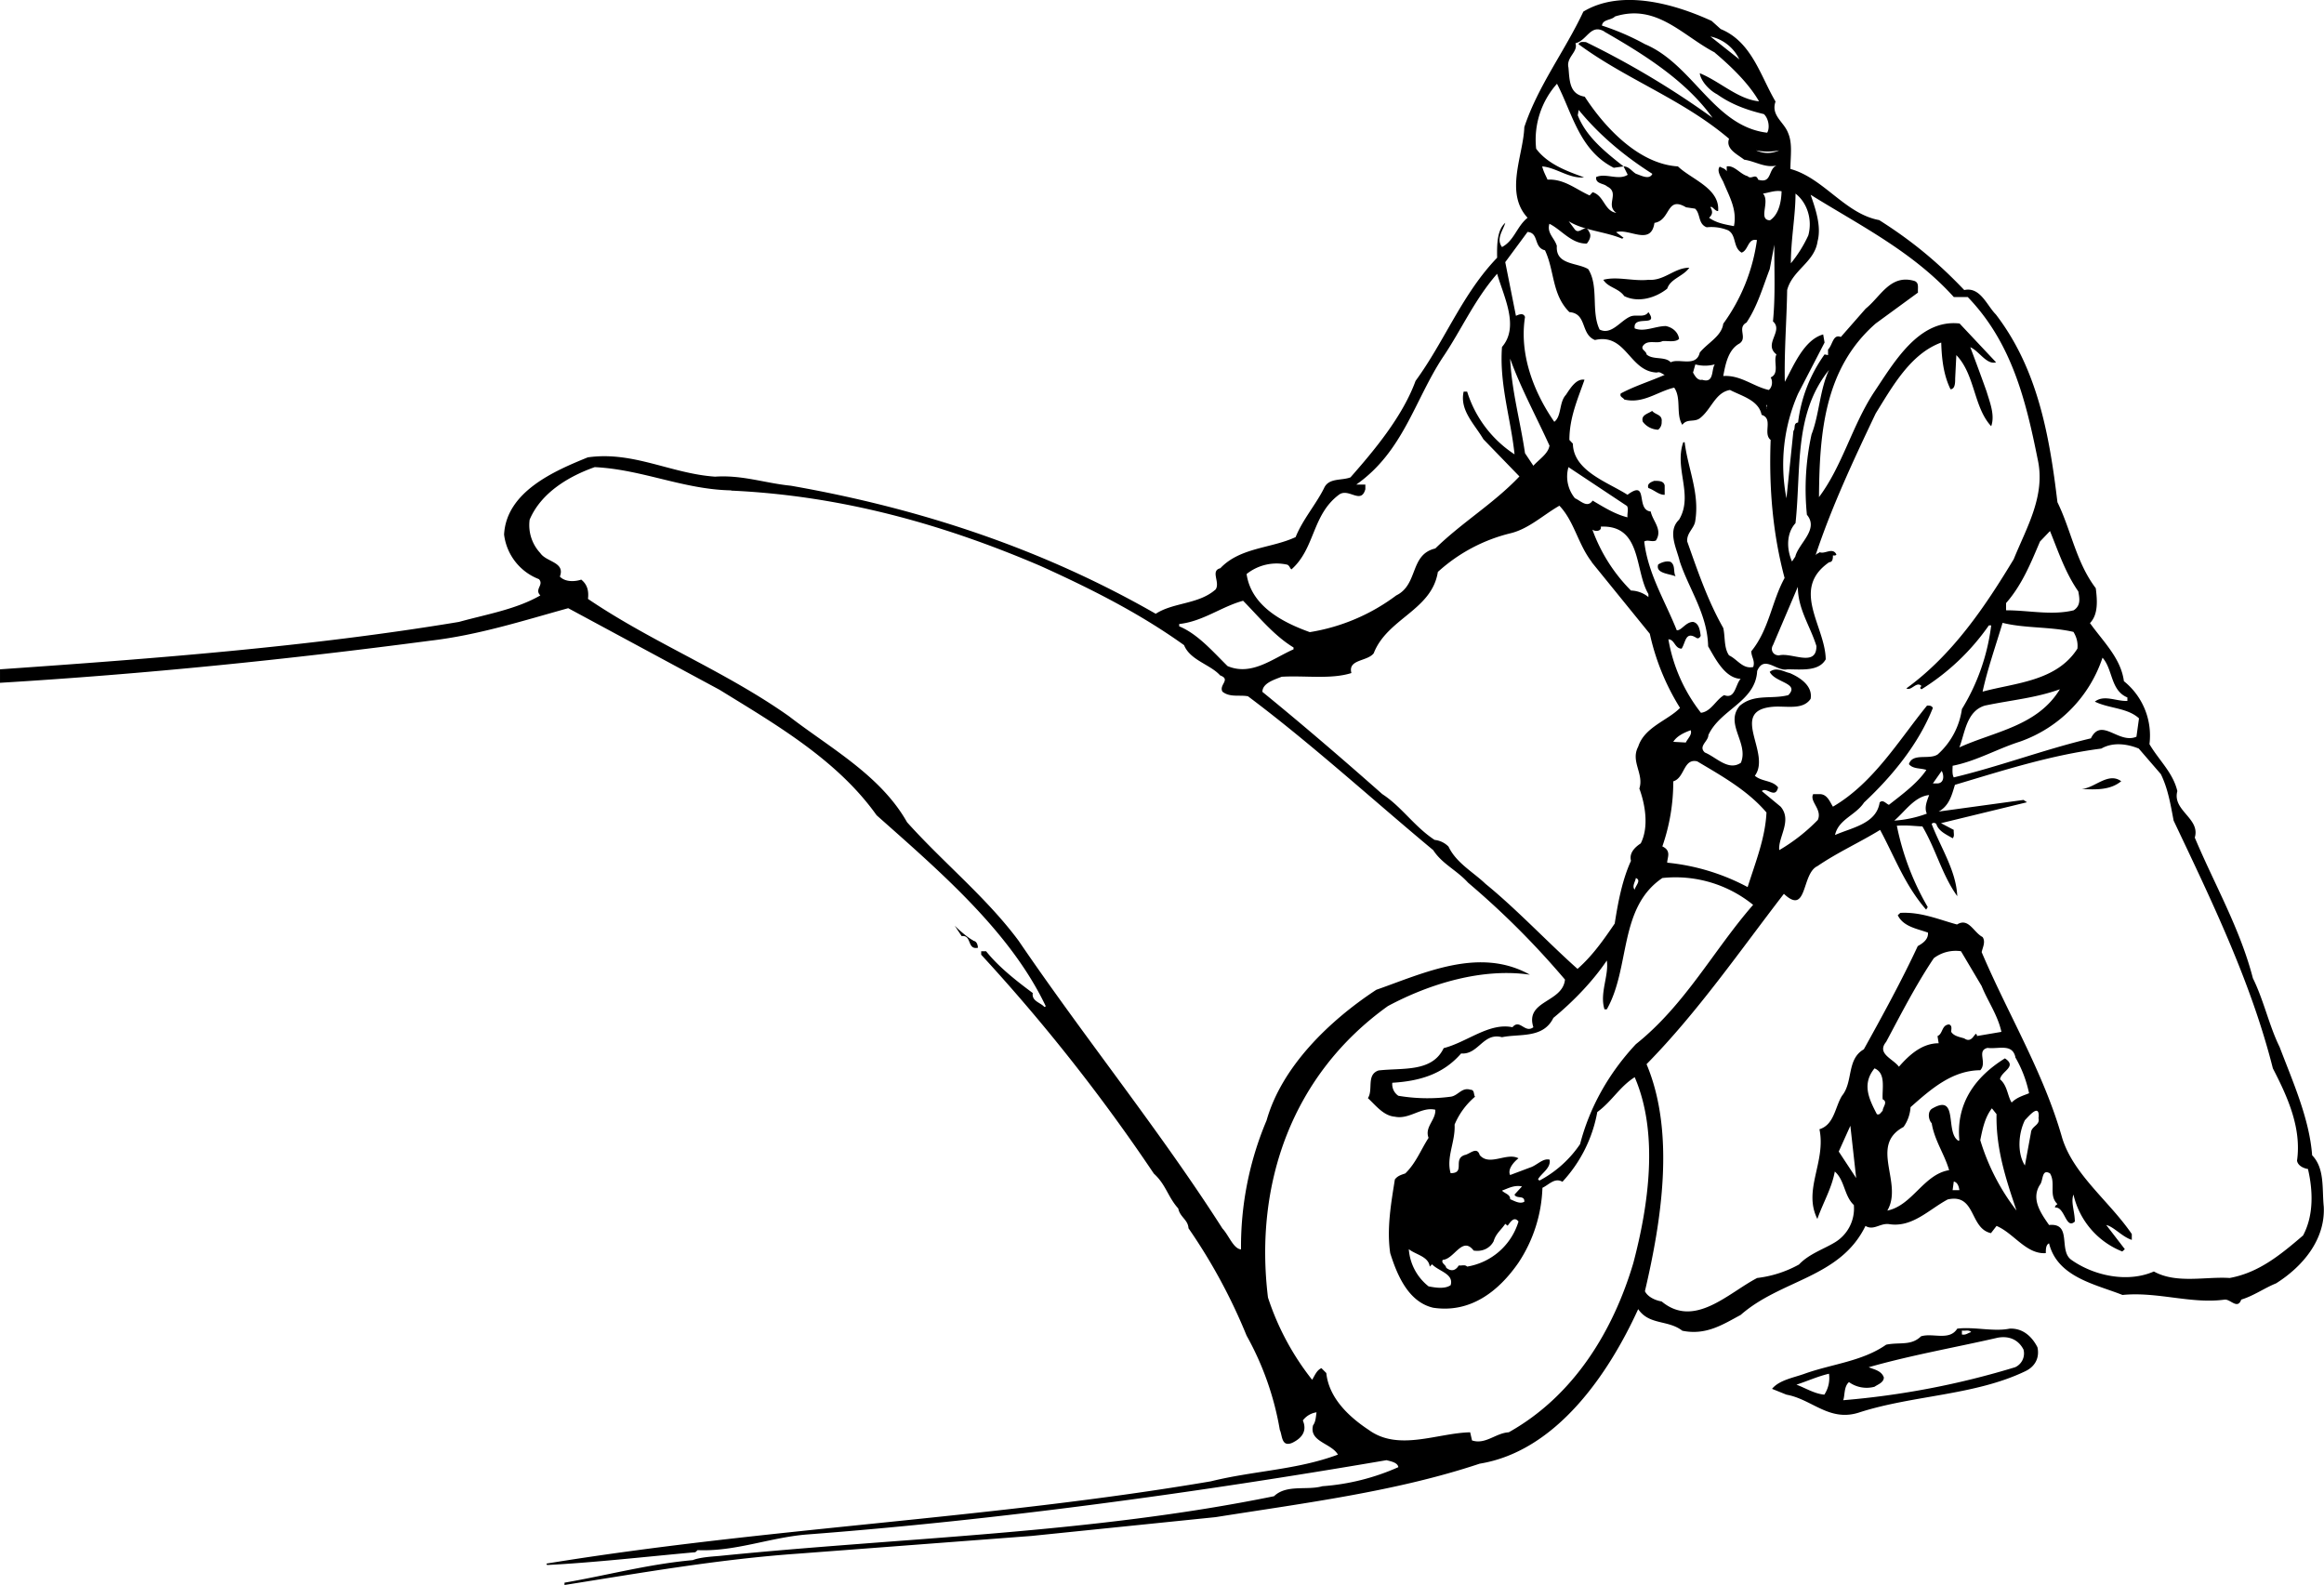 <svg xmlns="http://www.w3.org/2000/svg" width="960" height="654.714" shape-rendering="geometricPrecision" text-rendering="geometricPrecision" image-rendering="optimizeQuality" fill-rule="evenodd" clip-rule="evenodd" viewBox="0 0 10 6.82"><path d="M7.404.125c.134.055.171.202.236.312-.021.06.036.087.054.135.02.046.01.102.01.155.143.039.235.193.382.22.139.088.251.18.366.301.069-.015.097.066.136.105.178.232.23.514.265.808.059.12.08.258.165.37.006.049.012.112-.025.15.057.08.133.151.146.25a.3.3 0 0 1 .11.271c.041.07.101.122.12.202-.023.084.1.117.075.2.084.2.195.392.25.605.047.095.07.205.115.296.057.15.128.308.14.466.055.057.042.143.05.221.007.14-.088.256-.205.33-.05.02-.095.053-.15.07-.016.044-.046-.002-.071 0-.143.02-.29-.035-.44-.02-.116-.046-.28-.076-.316-.222-.014.006-.014.026-.014.042-.084.006-.138-.086-.212-.117l-.024.031c-.093-.02-.064-.172-.186-.145-.081.043-.153.123-.254.106-.038-.004-.065.029-.1.008-.109.224-.363.23-.537.383-.075.04-.148.089-.251.068-.062-.048-.142-.023-.19-.093-.126.276-.351.611-.682.665-.36.12-.752.169-1.136.23l-.793.081-1.002.076c-.343.024-.672.082-1.007.135v-.01c.185-.032.362-.08.552-.097.03-.012.078-.015.114-.018.793-.08 1.598-.096 2.387-.257.054-.052.142-.024.208-.043a.973.973 0 0 0 .327-.082c-.003-.02-.032-.025-.051-.03-.814.139-1.666.257-2.498.32-.16.014-.306.074-.466.067l-.01.009c-.2.018-.438.045-.638.055l-.003-.006c.95-.155 1.906-.192 2.859-.354.186-.046.37-.049.547-.115-.029-.05-.125-.055-.107-.126.012-.016.012-.038.015-.056a.09.09 0 0 0-.059.035c.02.047-.006.077-.045.096-.048.021-.043-.033-.054-.055a1.267 1.267 0 0 0-.143-.406 2.409 2.409 0 0 0-.25-.462c-.002-.037-.037-.048-.044-.085-.045-.05-.053-.103-.105-.15a7.854 7.854 0 0 0-.743-.942v-.015h.021c.056.07.134.13.201.18-.006.035.034.041.05.06L4.5 4.33c-.152-.32-.453-.578-.728-.822-.17-.239-.436-.392-.676-.54l-.651-.351c-.195.054-.388.116-.595.14C1.235 2.838.627 2.9 0 2.938V2.88c.661-.046 1.332-.097 1.975-.204.119-.033.246-.054.35-.114-.027-.027.017-.045-.006-.07a.236.236 0 0 1-.15-.192c.01-.186.22-.275.36-.332.195-.028.358.07.548.083.117-.008.215.028.326.039.559.098 1.085.273 1.57.551.077-.05.185-.04.258-.105.02-.031-.024-.08.02-.091.085-.09.219-.085.324-.134.03-.075.087-.14.122-.21.02-.046.075-.032.114-.047.103-.117.224-.262.28-.415.127-.174.2-.373.351-.53-.001-.058 0-.12.035-.15-.008.03-.041.068-.014.104.053-.028.063-.088.11-.126-.1-.108-.018-.269-.014-.39.059-.178.176-.33.254-.497.164-.099.393-.033.552.04l.039.035zm-.026.101c.071.06.146.132.191.21-.091-.009-.167-.085-.255-.121.004.033.04.073.075.091.062.044.13.068.201.085.021.02.026.06.014.08C7.375.544 7.285.277 7.078.19a1.067 1.067 0 0 0-.185-.08c.004-.028.04-.022.056-.039.18-.057.291.083.43.155zm-.475-.09c.167.096.35.209.466.371a3.714 3.714 0 0 0-.545-.326c-.012 0-.024-.004-.032.009.206.152.448.237.648.407-.016.044.036.067.065.09.048.007.091.037.14.025-.038.015-.019.08-.08.061-.01-.03-.029.002-.045-.015C7.488.75 7.463.71 7.43.716v.021C7.422.724 7.412.724 7.4.717c-.014.017.004.044.015.065.024.06.061.119.046.191C7.424.966 7.386.96 7.354.937 7.37.922 7.37.91 7.36.892c.006-.009.02.018.033.016C7.401.81 7.278.772 7.22.716c-.164-.01-.31-.16-.401-.3-.066-.011-.065-.068-.07-.125-.011-.045.043-.068.03-.105.05-.011.065-.086.125-.05zm.582.12L7.36.157a.18.18 0 0 1 .125.1zM6.7.361c.066.127.096.286.244.361l.042-.006c-.08-.063-.161-.128-.197-.22l.004-.023c.09.11.199.2.317.275-.013.028-.05.006-.07 0-.018-.01-.03-.032-.054-.032l.018.036c-.04.026-.095-.009-.136.01-.003.03.032.026.047.04.057.028-.009.08.04.114-.052-.008-.052-.074-.102-.089L6.84.841C6.78.814 6.73.769 6.659.773 6.65.753 6.641.737 6.636.716c.06.005.118.054.18.047C6.744.737 6.66.707 6.61.64a.361.361 0 0 1 .09-.28zm.956.286a.118.118 0 0 1-.1 0 .251.251 0 0 0 .1 0zm.01.176c-.001.04-.01.099-.05.125-.053-.002.002-.08-.03-.115.026-.004.052-.015.08-.01zm.115.19a.558.558 0 0 1-.075.12c0-.104.02-.205.02-.3.049.038.074.11.055.18zm.626.265h.06c.189.196.25.444.301.698.035.157-.048.294-.103.43-.122.202-.262.411-.462.556.021.013.044-.033.065-.01-.002.002-.006.004-.005.01l.005.004a.99.99 0 0 0 .29-.275h.01a.9.9 0 0 1-.126.36.322.322 0 0 1-.104.195c-.037.025-.108-.008-.124.042.018.022.05.016.075.025-.038.057-.105.106-.161.15-.012-.004-.026-.025-.04-.01-.014.092-.12.108-.192.14.015-.068.088-.084.125-.14.125-.117.236-.255.296-.407-.006-.01-.013-.01-.025-.01-.12.147-.23.333-.405.435-.013-.02-.024-.054-.057-.054h-.028c-.017.032.04.065.02.111a.784.784 0 0 1-.166.13c-.006-.055.057-.127.006-.187l-.081-.067c.02-.02.058.036.07-.016-.024-.031-.07-.024-.1-.05.073-.098-.116-.282.08-.297.057-.004.127.015.16-.034.01-.057-.048-.093-.09-.111-.025-.005-.057-.028-.086-.005.023.047.131.048.08.1-.072.019-.147-.007-.209.046-.066.078.04.16.005.245-.054.037-.106-.024-.155-.044-.03-.027.015-.048.015-.075.051-.111.203-.143.21-.276.03-.071.084.004.13-.007.061 0 .135.01.165-.043-.002-.143-.153-.302.015-.418.015 0 .016-.016.016-.029.005 0 .011.002.015-.004-.016-.033-.05 0-.072-.01-.004.005-.013.005-.018.014.07-.211.164-.411.259-.611.072-.116.15-.257.282-.305.002.07.01.14.04.201.02-.001.02-.029.02-.047l.005-.1c.081.084.074.224.15.306.017-.048-.006-.103-.02-.15a9.818 9.818 0 0 0-.07-.19c.038.016.07.077.111.065l-.157-.167c-.176-.02-.283.169-.369.297-.094.144-.135.315-.236.45.002-.275.023-.554.244-.747l.182-.133c-.002-.02.006-.042-.015-.05-.104-.031-.146.068-.21.119l-.107.122c-.034-.014-.035.034-.055.054v.024l-.015-.003a.632.632 0 0 0-.114.293c-.022.003-.01.025-.02.036l-.03.29a.758.758 0 0 1 .05-.45l.114-.22-.006-.035c-.082.023-.126.132-.165.204-.003-.133.008-.264.01-.395.023-.087.118-.119.131-.21.017-.065-.009-.139-.03-.2.212.132.44.245.616.44zM7.294.898c.024.022.012.066.05.08a.19.19 0 0 1 .092.013c.037.021.02.074.058.096.03-.01.026-.063.066-.054a.796.796 0 0 1-.145.36c-.007.054-.067.082-.101.124-.015.065-.09.023-.125.042-.024-.027-.077-.009-.104-.034-.001-.015-.025-.02-.016-.036.02-.03.06-.008.084-.021.018-.003.056.007.072-.01-.004-.028-.027-.049-.057-.055-.045 0-.093.027-.134.01-.009-.061.107-.002.059-.07-.018.027-.054.007-.08.02-.042.019-.08.08-.13.055-.038-.078-.002-.186-.049-.26-.048-.029-.141-.017-.135-.1-.01-.034-.044-.055-.032-.095.05.024.095.087.161.085.012-.015.021-.034.01-.05-.017-.041-.043.019-.064-.014L6.75.952c.064.04.156.044.23.075l.006-.004-.032-.024c.056-.018.15.061.165-.04.071-.011.05-.118.136-.067l.04.006zm-.646.179c.042.09.029.19.105.266.077.006.047.095.11.12.135-.031.147.135.266.14.015-.005.022.006.034.01-.061.027-.127.047-.189.08-.006.015.01.017.015.026.081.02.144-.035.215-.051.032.046.006.115.035.16.02-.028.05-.01.075-.028.05-.038.066-.111.13-.122.05.026.124.044.136.107.052.016.004.08.039.108-.008.21.01.407.06.594-.056.102-.066.22-.143.315-.001.024.017.04.008.068-.045.01-.068-.033-.104-.05-.023-.033-.016-.08-.025-.118-.067-.118-.11-.245-.155-.372-.003-.036.028-.055.034-.085.021-.122-.031-.227-.045-.342h-.006c-.04.113.045.227-.018.333-.052.05-.01.124.003.18.04.12.119.227.122.365.031.053.072.137.14.14-.023.024-.023.089-.071.07-.035.019-.056.071-.1.076a.705.705 0 0 1-.14-.316c.027 0 .027.04.057.04.018-.028.016-.077.064-.046.01.005.015-.004.018-.009-.003-.022-.007-.055-.033-.06-.031 0-.05.038-.07.036-.05-.126-.124-.243-.14-.382.016-.009.031.003.05-.004.031-.047-.014-.084-.022-.125-.067-.007-.007-.141-.1-.072-.084-.054-.233-.102-.235-.22l-.015-.016c0-.096.036-.176.065-.259-.035-.006-.06.035-.08.065-.03.032-.018.092-.05.116-.09-.13-.151-.292-.126-.451-.007-.02-.028-.01-.039-.005l-.046-.231.096-.13c.05.004.025.067.075.079zm.981.306c.047.041-.043.097.015.142-.015.028.015.082-.025.099.01.016.007.042-.008.054-.067-.015-.121-.065-.196-.06.009-.047.02-.113.07-.14.036-.025-.012-.067.03-.09.047-.07.07-.152.1-.23l.02-.105c-.001.116.005.216-.006.33zm-.36-.231c-.027.038-.081.047-.095.09-.05.04-.125.062-.185.032-.025-.035-.069-.036-.09-.07.059-.016.128.007.194 0 .069.005.111-.052.176-.052zm-.806.341c-.012.16.038.308.054.462a.5.5 0 0 1-.204-.27h-.015c-.018.08.046.139.085.205l.155.16c-.111.117-.245.196-.362.31-.111.026-.072.155-.168.202a.842.842 0 0 1-.372.158c-.117-.042-.252-.112-.272-.25a.207.207 0 0 1 .176-.04c.01.006.01.015.017.02.102-.09.088-.234.204-.321.042-.032.095.044.114-.024v-.02h-.039c.202-.142.251-.363.372-.547.08-.118.136-.248.234-.36.03.102.096.228.021.315zm.204.426c-.006.034-.045.058-.069.085l-.036-.054c-.02-.137-.057-.266-.064-.407.045.126.114.252.17.376zm.711-.35c-.015.022-.001.082-.054.065-.02.005-.033-.02-.039-.031l.01-.035a.16.16 0 0 0 .083 0zm.417.3a1.098 1.098 0 0 0-.02.346c.053.063-.036.123-.05.18l-.014.021c-.023-.051-.026-.12.015-.165.025-.235-.008-.47.144-.659-.04.086-.042.193-.075.277zm-.191-.11L7.6 1.743h.003v.016zm-.454.056a.04.04 0 0 1-.015.034.086.086 0 0 1-.066-.034c-.01-.03.024-.035.04-.047.015.018.045.015.041.047zm-4.004.296c.48.022.918.147 1.333.325.212.096.422.201.616.34.026.065.113.083.155.13.048.018-.006.04.01.07.032.026.074.013.11.02.27.202.535.444.797.662.039.06.1.085.15.14.152.129.287.264.417.417-.01.1-.173.089-.136.205-.037.028-.058-.038-.09 0-.1-.021-.195.064-.296.09-.05.105-.177.084-.28.096-.054.018-.022.083-.046.119.036.034.068.076.116.08.063.013.114-.044.174-.03.003.044-.047.074-.029.121-.033.051-.054.108-.1.153-.017.006-.033.01-.045.026-.015.096-.036.209-.02.317.029.092.077.21.185.235.16.024.281-.07.367-.194a.619.619 0 0 0 .103-.322c.029-.014.053-.045.086-.026a.596.596 0 0 0 .15-.3c.064-.047.095-.108.161-.15.105.243.059.554-.006.8-.085.286-.252.569-.536.728-.056.003-.1.054-.158.035l-.008-.035c-.141.003-.308.083-.436-.01-.088-.058-.172-.139-.183-.245l-.021-.021c-.021.009-.029.033-.04.05a1.14 1.14 0 0 1-.19-.354c-.06-.49.104-.959.516-1.254.181-.097.407-.165.611-.135-.218-.122-.458-.006-.661.065-.204.134-.407.332-.472.562a1.394 1.394 0 0 0-.11.555c-.033-.003-.052-.06-.08-.09-.267-.418-.589-.815-.877-1.238-.138-.186-.323-.335-.48-.51-.114-.202-.332-.32-.508-.456-.276-.195-.586-.316-.865-.505.004-.035-.003-.062-.029-.083-.03.01-.07.01-.092-.013.024-.063-.058-.062-.084-.101a.176.176 0 0 1-.046-.144c.05-.118.172-.188.28-.226.205.01.381.096.587.1zM7 2.176c.009.012.001.033.003.05-.053-.013-.101-.043-.15-.072-.023.034-.052 0-.076-.01a.147.147 0 0 1-.028-.134l.25.166zm.163-.086v.039c-.025.001-.045-.021-.07-.029-.008-.02.015-.027.025-.031.02 0 .041 0 .045.02zm-.314.329l.25.308c.025.114.069.221.13.319-.052.054-.153.082-.18.167-.034.063.026.117.005.18.025.068.042.165.006.236-.023.015-.051.04-.042.075-.038.083-.056.18-.07.27-.046.067-.094.137-.16.195-.126-.112-.262-.257-.396-.366-.052-.05-.126-.09-.159-.16a.098.098 0 0 0-.06-.029c-.087-.057-.143-.144-.225-.197-.172-.152-.343-.299-.516-.44 0-.038.053-.053.083-.065.1-.006.212.012.3-.016-.016-.06.068-.049.096-.085.058-.15.25-.185.276-.35a.716.716 0 0 1 .315-.167c.078-.02.138-.078.208-.118.064.067.08.166.14.243zm.244.137v.013a.124.124 0 0 0-.075-.028.714.714 0 0 1-.166-.262c.014.01.041.006.036-.013.178-.008.145.19.205.29zm1.85-.01c.006.032.01.06-.02.08-.094.023-.193 0-.291 0v-.031c.07-.08.107-.174.146-.265l.043-.045c.035.086.066.18.122.26zM7.21 2.48c-.027-.012-.087-.012-.075-.051.015-.01.038-.017.054-.011.021.015.01.042.021.062zm.606.3c0 .093-.107.026-.161.04-.027 0-.038-.025-.026-.044l.107-.251c0 .096.053.168.08.255zm-2.467-.195c.068.069.133.15.217.201v.008c-.089.039-.18.116-.284.072-.063-.062-.128-.138-.208-.171v-.01c.102-.011.182-.075.275-.1zm3.573.134c.012.02.02.043.017.072-.09.141-.268.147-.408.185.021-.097.057-.199.086-.296.095.024.207.016.305.039zm.232.282v.015c-.049.002-.1-.028-.14.003.061.03.14.026.19.072l-.011.079c-.077.033-.15-.086-.196.007-.198.047-.39.12-.59.168-.008-.013-.005-.037-.005-.05.102-.02.192-.073.29-.104a.575.575 0 0 0 .355-.361c.045.05.034.141.107.171zm-.29-.036c-.097.16-.282.182-.433.251.024-.061.03-.156.11-.18.114-.024.216-.032.322-.07zm-1.59.176c.01.018-.013.038-.02.054L7.2 3.192c.016-.026.048-.04.075-.05zm2.024.19c.031.063.042.132.055.2.164.346.333.694.427 1.066.063.122.124.256.104.397.003.021.027.033.047.036.022.094.025.2-.021.286-.097.083-.19.16-.316.183-.102-.007-.229.026-.326-.028-.114.05-.259.018-.355-.05-.057-.04.005-.16-.096-.15-.035-.05-.078-.111-.04-.172.016-.018.007-.072.044-.05.026.043-.007.094.032.132-.003.003-.012.007-.01.015.042-.005.046.097.085.06-.001-.047-.018-.083-.006-.116a.346.346 0 0 0 .21.245l.011-.01-.08-.104c.032.007.07.052.11.064v-.025c-.095-.14-.252-.256-.3-.415-.08-.281-.232-.53-.346-.798.004-.02.018-.044.004-.065-.039-.02-.06-.085-.11-.054-.075-.02-.154-.055-.244-.05l-.011.01c.024.05.084.058.13.075.002.03-.023.046-.044.058-.07.15-.15.296-.232.444-.075.043-.045.14-.094.2-.03.048-.033.124-.097.144.029.141-.072.26-.009.386.024-.069.062-.132.075-.204.043.037.04.105.082.144a.17.17 0 0 1-.082.161c-.048.029-.112.05-.154.095a.49.49 0 0 1-.18.058c-.125.065-.27.218-.411.101-.029-.005-.06-.02-.072-.044.07-.299.132-.68.007-.977.221-.225.402-.488.591-.733.102.096.075-.087.144-.119.088-.06.182-.102.27-.156.063.117.106.237.198.343l.007-.011a1.146 1.146 0 0 1-.133-.35c.045-.003.067.001.11.003.058.098.085.21.15.3-.005-.11-.071-.208-.11-.31.003-.007.015-.007.02 0 .01.032.046.046.07.061.01-.01.003-.024.005-.036l-.055-.029.37-.09-.015-.01-.365.05c.047-.026.057-.074.07-.115.208-.062.412-.128.63-.156.05-.029.112-.02.161 0l.095.11zm-1.995-.055c.106.063.217.125.298.22-.005.11-.048.216-.081.321a.927.927 0 0 0-.346-.105c-.001-.02.02-.051-.021-.07a.845.845 0 0 0 .047-.28c.05-.015.043-.1.103-.086zm1.034.095h-.02l.038-.054c.01.018.012.052-.018.054zm.791-.01c-.047.039-.108.037-.171.034.057-.004.115-.075.171-.033zm-.827.06c-.009.024-.022.054-.01.08a.494.494 0 0 1-.14.03c.045-.038.087-.104.15-.11zm-.757.472c-.169.193-.292.43-.505.6-.116.124-.199.271-.24.43a.485.485 0 0 1-.175.157l-.006-.006c.016-.027.056-.048.05-.084-.029-.008-.055.025-.085.034l-.085.032c-.012-.024.015-.056.036-.072-.051-.027-.125.036-.167-.014-.012-.039-.042-.004-.065 0-.052.018.005.078-.06.078-.02-.069.021-.135.017-.209a.318.318 0 0 1 .088-.12c-.007-.009-.001-.03-.02-.03-.037-.012-.053.026-.085.03a.754.754 0 0 1-.225-.004.06.06 0 0 1-.026-.056c.116-.007.218-.036.296-.126.075.006.095-.092.176-.07.075-.016.177.007.221-.083.086-.071.17-.158.23-.247.01.063-.032.141-.01.21h.01c.102-.18.05-.437.239-.565a.53.53 0 0 1 .39.115zm-.51-.065c-.013-.014.003-.035.005-.05.025.01-.002.033-.005.05zm-2.846.22c.015.002.019.017.02.03-.048.01-.025-.056-.07-.05l-.03-.045c.02.02.054.05.08.064zm4.339.195c.025.063.069.124.085.197l-.106.018c.003-.005-.002-.006-.003-.01-.01.005-.021.041-.051.02-.02-.006-.045-.01-.056-.028 0-.014.005-.026-.009-.032-.033.002-.026.04-.05.05l.005.031c-.07 0-.125.048-.171.101-.026-.035-.097-.056-.055-.107.065-.122.128-.245.205-.36a.156.156 0 0 1 .117-.03l.089.15zm.144.305c.029.05.048.1.06.156-.024.01-.052.017-.075.04-.018-.028-.018-.073-.05-.1.005-.035.076-.054.021-.09-.124.077-.211.19-.196.352l-.003.003c-.06-.033.001-.205-.112-.14-.024.012-.018.05-.004.064.012.074.055.133.075.202-.11.018-.158.152-.266.174.07-.119-.08-.28.07-.36a.166.166 0 0 0 .03-.085c.09-.08.18-.158.3-.159.031-.033-.017-.084.031-.096.048.006.106-.02.12.039zm-.57.182c.024.012 0 .033 0 .05-.007.004-.012.02-.025.014-.033-.064-.066-.129-.01-.197.05.021.032.086.035.133zm.49.064c-.003.152.042.284.086.415a.94.94 0 0 1-.156-.303c.01-.05.02-.098.05-.137l.02.025zm.18.015c.01.033-.03.035-.032.065l-.026.141c-.034-.054-.028-.138 0-.195.015-.015.065-.077.059-.01zm-.859.146l.05-.111.025.225-.075-.114zm.519.166h-.029l.005-.037c.016.003.022.021.024.037zm-1.914.02c.01.019.044 0 .042.03-.02.011-.043-.004-.061-.011.001-.021-.023-.024-.035-.037.027-.01.053-.025.086-.018l-.032.035zm.017.115a.278.278 0 0 1-.221.194c-.01-.01-.023-.003-.036-.005-.014.023-.033.027-.054.01-.002-.014-.023-.019-.015-.034.05-.003.084-.104.133-.04.038.006.07-.01.086-.04.01-.034.032-.048.05-.075l.01.008c.008-.008.026-.045.047-.018zm-.382.194l.01-.01c.028.03.095.041.08.09-.025.017-.064.011-.095.005a.224.224 0 0 1-.085-.16c.03.024.085.031.09.075zm2.615.347c.01.045-.01.084-.054.104-.216.103-.478.102-.708.175-.132.046-.206-.055-.318-.075l-.062-.025c.031-.038.093-.048.14-.065.117-.042.248-.053.351-.125.058-.012.107.006.15-.036.05-.016.122.021.156-.033.072-.009.156.014.225 0 .056-.003.096.033.12.08zm-.285-.065c-.012.002-.023.014-.04.01v-.017c.013.003.03-.005.04.007zm.225.075a.065.065 0 0 1-.036.076 3.53 3.53 0 0 1-.74.142c.008-.018.002-.058.025-.078a.13.13 0 0 0 .11.02c.014-.01.04-.018.04-.04-.01-.03-.045-.035-.065-.044.182-.052.372-.085.555-.127.048-.009.089.008.111.051zm-.837.104a.13.13 0 0 1-.02.09c-.043-.004-.08-.028-.12-.043.044-.014.092-.036.14-.047z"/></svg>